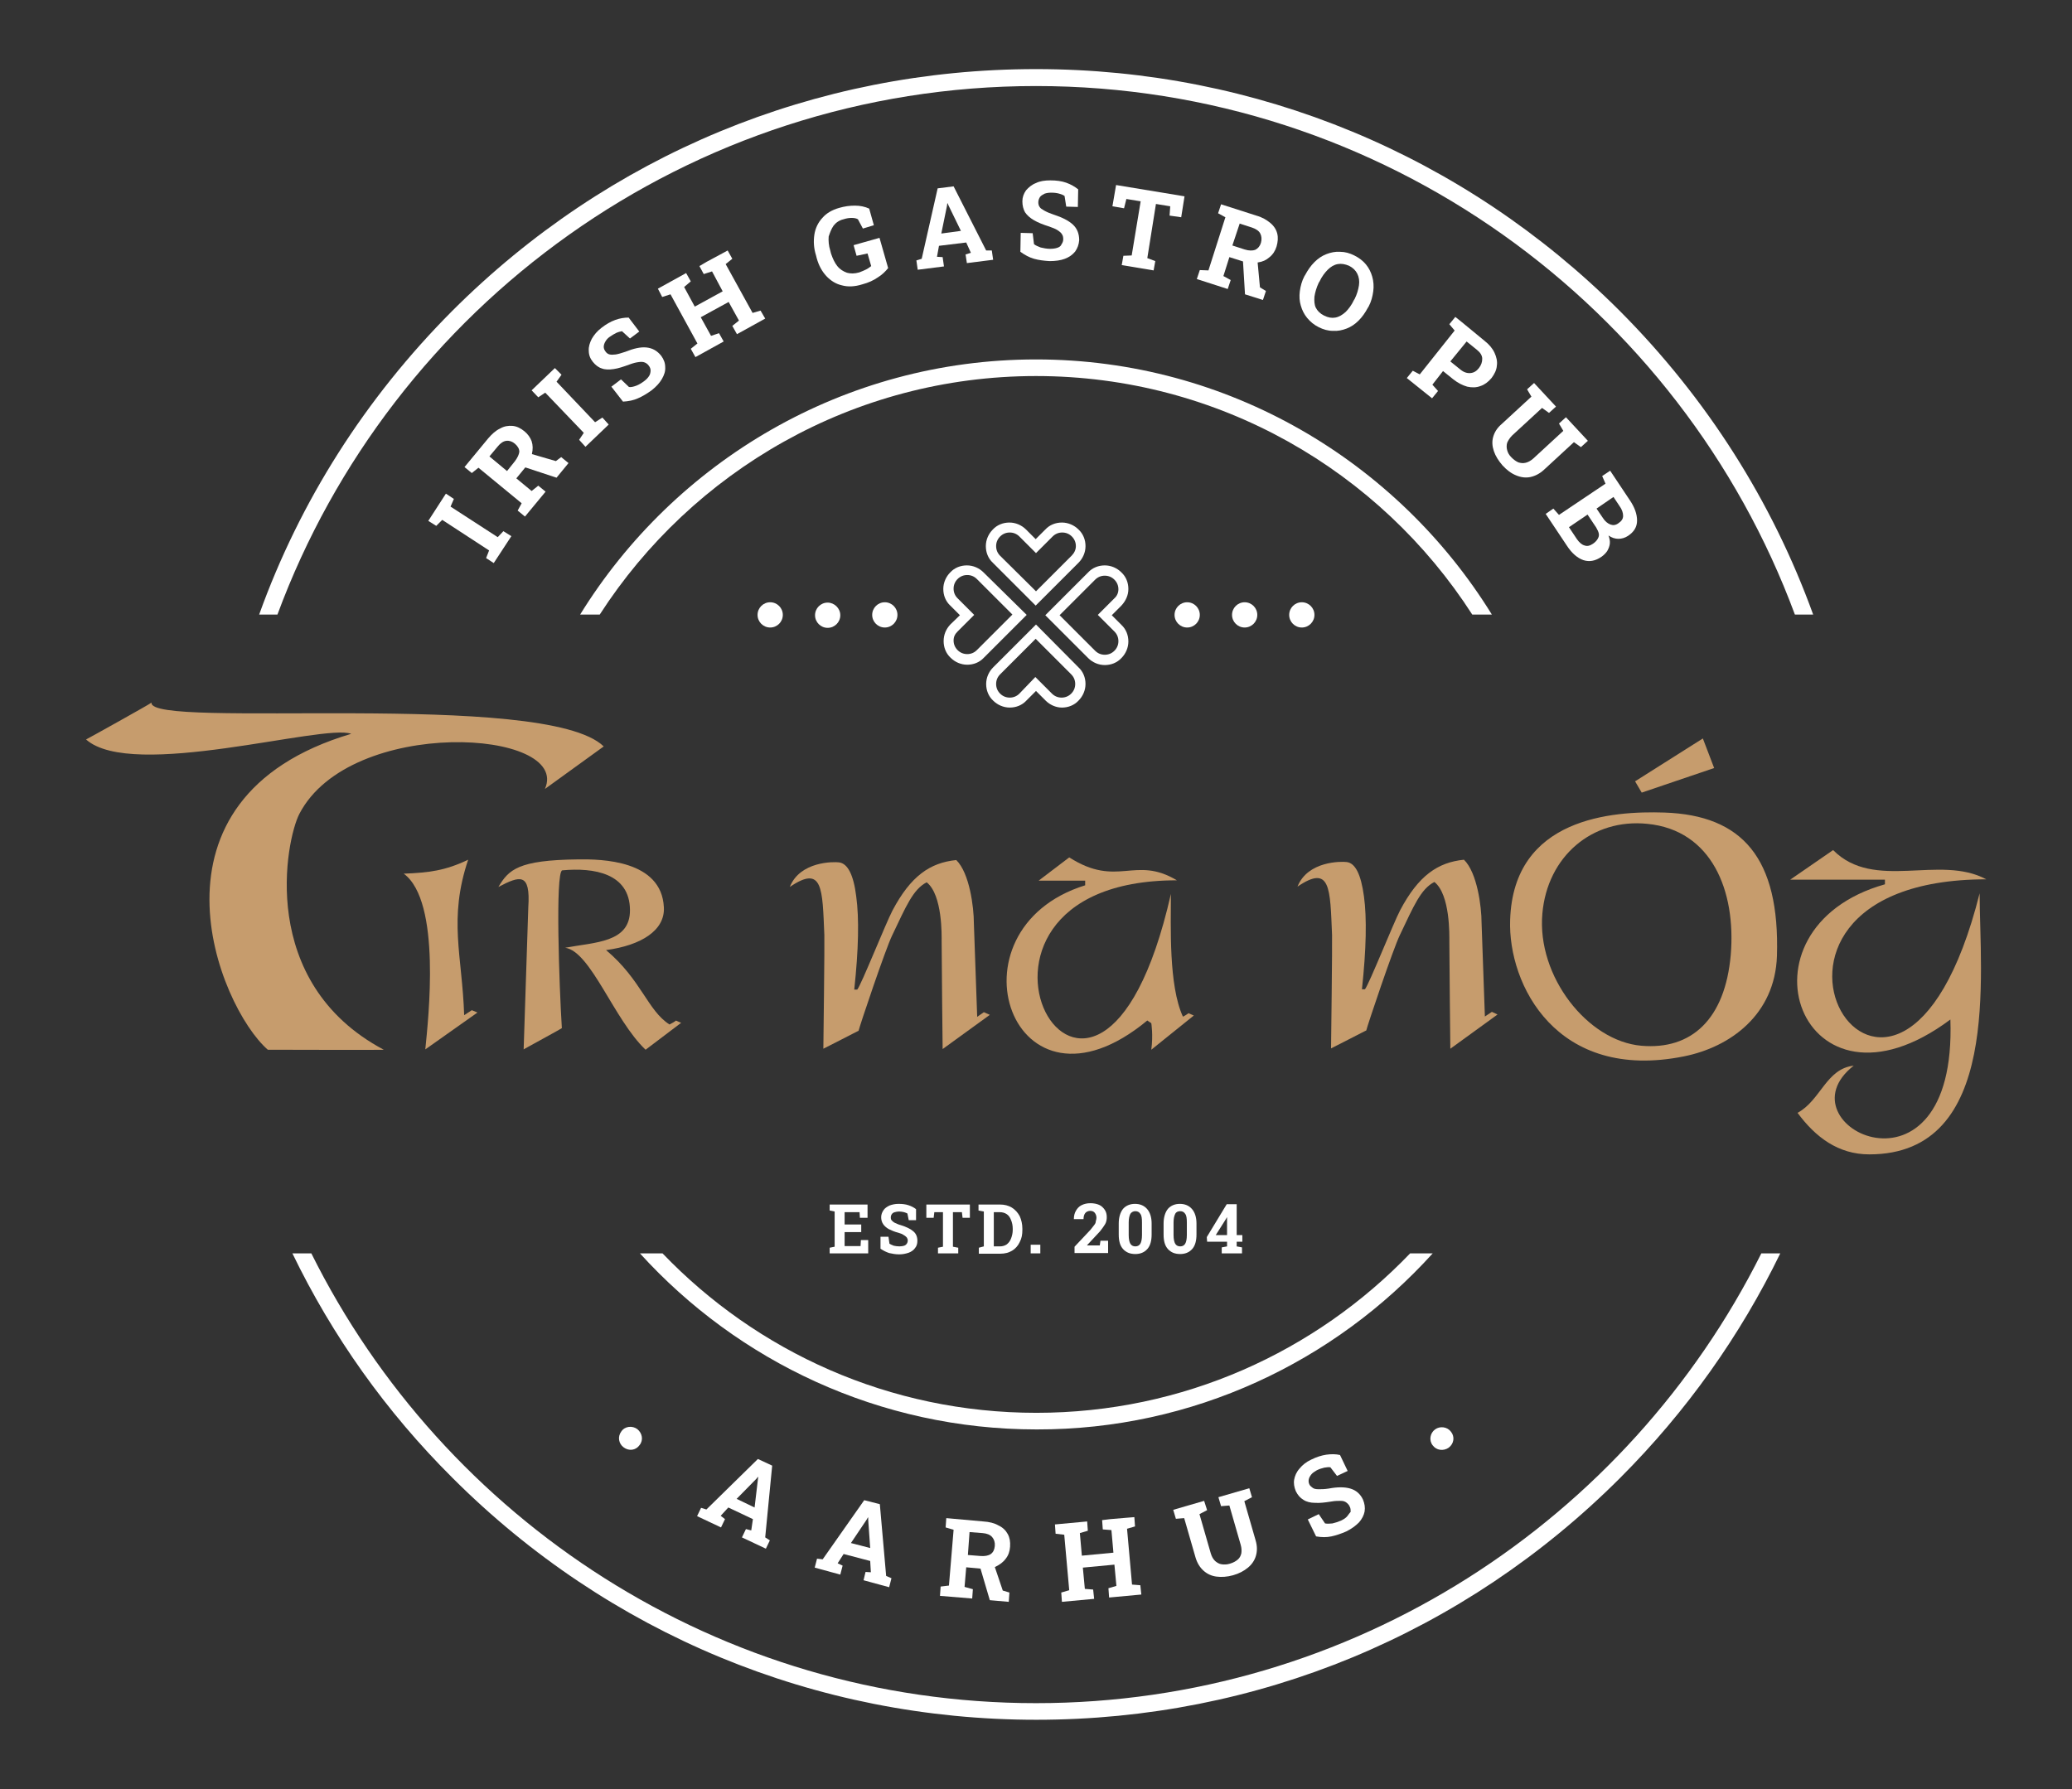 <?xml version="1.0" encoding="utf-8"?>
<!-- Generator: Adobe Illustrator 25.2.0, SVG Export Plug-In . SVG Version: 6.00 Build 0)  -->
<svg version="1.1" id="Layer_1" xmlns="http://www.w3.org/2000/svg" xmlns:xlink="http://www.w3.org/1999/xlink" x="0px" y="0px"
	 viewBox="0 0 623.6 538.6" style="enable-background:new 0 0 623.6 538.6;" xml:space="preserve">
<rect x="0" y="0" width="623.6" height="538.6" fill="#333333" stroke="none"/>
<style type="text/css">
	.st0{fill:#C69C6D;}
	.st1{fill:#FFFFFF;}
</style>
<g>
	<g>
		<path class="st0" d="M294.1,306.1l-1-28.2c0-4.8-1.3-15.1-5.3-19c-7.9,0.8-13.7,4.8-19.2,15.2c-2,3.8-9.4,22.4-10.6,23.8l-0.9,0
			c1.3-12.1,1.5-21.4,0.6-28c-0.8-6.6-2.6-10-5.2-10.3c-1.5-0.2-11.7-0.4-14.8,7.4c10-6.8,9.8,0.5,10.4,14.5
			c0.1,2.2-0.3,34.2-0.3,34.2c0.1,0,10.7-5.5,10.6-5.4c0.3-1.4,8.1-24.6,10.1-28.7c4.2-8.8,6.3-13.9,10.4-16
			c4.8,3.8,4.5,16.2,4.5,17.8c0,5.9,0.3,32.4,0.3,32.4l14.2-10.3l-1.8-0.8L294.1,306.1z"/>
		<path class="st0" d="M139.7,305.6c-0.6-18-4.8-28.9,1.2-46.8c-6.9,3.3-11.8,3.9-19.4,4.2c11.4,8.3,7.4,43.8,6.5,52.9l15.7-11.1
			l-1.7-0.7L139.7,305.6z"/>
		<path class="st0" d="M90.1,245c15.3-29.5,81.9-25.5,73.9-7.5c0,0,17.6-12.7,17.7-12.8c-17.6-17.2-137.3-5-136.1-13.2
			c0,0.2-19.6,11.1-19.7,11.1c13.9,12.4,71.4-4.8,79.8-1.7c-65.4,19.4-40,82.1-25.1,95.1c0,0,35.1,0.1,34.9,0
			C77.3,295.7,86.1,252.7,90.1,245z"/>
		<polygon class="st0" points="515.9,231.2 512.5,222.3 492.1,235.2 494.1,238.6 		"/>
		<path class="st0" d="M201.5,308.4c-6.6-4.2-8.5-13.5-19.1-22.4c10.5-1.4,17.8-5.9,17.4-12.9c-0.7-14.2-18.8-14.5-25.8-14.4
			c-18.1,0.2-20.9,3.1-24,8.3c6.5-3.4,9.7-4.4,9,6.1l-1.4,42.8c-0.1,0,11.5-6.3,11.5-6.4c-0.8-12.7-2-46.8,0.1-47.5
			c9.6-0.9,20.3,0.9,20.4,11.9c0.1,9.9-10.5,9.7-19.5,11.4c7.7,1.1,14.7,21.7,24.2,30.7l10.7-8.1l-1.6-0.7
			C203.7,307.2,201.6,308.4,201.5,308.4z"/>
		<path class="st0" d="M597.8,264.7c-14.1-7.6-33.7,3.7-46.1-8.8l-12.9,8.9l28.5,0l0,1.4c-47.2,13.3-25.3,74.3,19.7,40.7
			c2,58.4-52.1,31.9-29.1,13.9c-8.3,0.9-9.9,10.4-16.9,14.2c5.4,7.3,12.2,12.5,21.6,12.5c39.8,0,33.2-54.4,33.2-78.6
			C570.7,368.8,508.9,264.8,597.8,264.7z"/>
		<path class="st0" d="M500.9,244.6c-15.6-0.5-45.4,1.5-46.4,32.3c-0.7,19.5,14,48.8,52.3,41.1c14-2.8,27.4-12.6,28-30.2
			C535.7,258.3,524.4,245.4,500.9,244.6z M520.9,287.4c-1.7,19.5-11.9,28.7-26.9,27.4c-16.2-1.4-31.5-20.9-29.8-39.8
			c1.5-17.2,15-28.7,31.6-27C515.2,249.9,522.5,268.2,520.9,287.4z"/>
		<path class="st0" d="M446.9,306l-1-28.2c0-4.8-1.3-15.1-5.3-19c-7.9,0.8-13.7,4.8-19.2,15.2c-2,3.8-9.4,22.4-10.6,23.8l-0.9,0
			c1.3-12.1,1.5-21.4,0.6-28c-0.9-6.6-2.6-10-5.2-10.3c-1.5-0.2-11.7-0.4-14.8,7.4c10-6.8,9.8,0.5,10.4,14.5
			c0.1,2.2-0.3,34.2-0.3,34.2c0.1,0,10.7-5.5,10.6-5.4c0.3-1.4,8.1-24.6,10.1-28.7c4.2-8.8,6.3-13.9,10.4-16
			c4.8,3.8,4.5,16.2,4.5,17.8c0,5.9,0.3,32.4,0.3,32.4l14.2-10.3l-1.7-0.8L446.9,306z"/>
		<path class="st0" d="M356,306c-4.3-9.4-3.6-27.1-3.6-36.9c-22.7,100.2-78.6-4.1,1.8-4.1c-12.7-7.6-17.8,2.4-32.4-6.9l-9.2,7h14
			l0,1.4c-42.8,13.3-22,74.4,18.7,40.7c0.1,0.1,1.2,0.8,1.2,0.8s0.6,3.6,0,8l12.8-10.3l-1.6-0.7C357.9,304.9,356,306.2,356,306z"/>
	</g>
	<g>
		<polygon class="st1" points="134.2,148.6 128.9,156.8 131.3,158.3 133.1,156.5 147.2,165.7 146.3,168 148.6,169.5 153.9,161.4 
			151.5,159.9 149.8,161.7 135.6,152.5 136.6,150.2 		"/>
		<path class="st1" d="M157.8,129.8c-1.1-0.9-2.3-1.5-3.6-1.6c-1.2-0.1-2.5,0.1-3.7,0.8c-1.3,0.6-2.5,1.7-3.6,3l-7.1,8.6l2.2,1.8
			l2-1.6l13,10.7l-1.2,2.2l2.2,1.8l6.2-7.5l-2.2-1.8l-2,1.6l-4.6-3.8l2.7-3.3l9.4,3.1l3.6-4.4l-2.2-1.8l-1.6,1.2l-7.2-2.1
			c0,0,0,0,0-0.1c0.3-1.3,0.3-2.6-0.1-3.8C159.6,131.7,158.8,130.6,157.8,129.8z M155,138.8l-2.4,3l-5.3-4.4l2.5-3
			c0.8-1,1.7-1.6,2.6-1.7c0.9-0.1,1.8,0.2,2.6,0.9c0.8,0.7,1.3,1.5,1.3,2.4C156.2,136.8,155.8,137.7,155,138.8z"/>
		<polygon class="st1" points="167,110.8 160,117.5 162,119.6 164.1,118.2 175.7,130.3 174.3,132.4 176.2,134.5 183.2,127.8 
			181.3,125.7 179.1,127.1 167.5,114.9 169,112.8 		"/>
		<path class="st1" d="M183.5,101.4c0.7-0.5,1.4-0.9,2-1.2c0.7-0.3,1.2-0.4,1.7-0.5l2.4,2.2l2.8-2.1l-3.2-4.2c-1.3,0-2.6,0.2-4,0.7
			c-1.4,0.5-2.8,1.3-4.2,2.4c-1.3,1-2.2,2.1-2.9,3.3c-0.6,1.2-1,2.4-0.9,3.6c0,1.2,0.4,2.3,1.2,3.3c0.8,1,1.7,1.7,2.7,2
			c1,0.4,2.2,0.4,3.6,0.2c1.4-0.2,2.9-0.7,4.8-1.4c1.1-0.4,1.9-0.6,2.7-0.7c0.7-0.1,1.3-0.1,1.8,0.1c0.5,0.2,0.9,0.5,1.2,0.9
			c0.4,0.5,0.6,1,0.6,1.5c0,0.5-0.1,1.1-0.4,1.6c-0.3,0.5-0.8,1.1-1.5,1.6c-0.8,0.6-1.6,1.1-2.4,1.4c-0.8,0.3-1.6,0.5-2.2,0.4
			l-2.4-2.3l-2.9,2.2l3.5,4.5c1.7-0.1,3.2-0.4,4.5-1c1.4-0.6,2.7-1.4,4.1-2.4c1.4-1.1,2.4-2.2,3.1-3.4c0.7-1.2,1.1-2.4,1-3.6
			c0-1.2-0.4-2.3-1.2-3.4c-1.2-1.5-2.6-2.3-4.4-2.5s-3.9,0.3-6.4,1.3c-1.2,0.4-2.2,0.7-2.9,0.8c-0.8,0.1-1.4,0.1-1.8,0
			c-0.5-0.1-0.9-0.4-1.2-0.8c-0.4-0.5-0.6-1-0.6-1.5c0-0.5,0.2-1.1,0.5-1.6C182.5,102.3,182.9,101.8,183.5,101.4z"/>
		<polygon class="st1" points="206.5,82.2 198,86.9 199.3,89.4 201.8,88.6 209.9,103.4 207.9,105 209.3,107.5 217.8,102.8 
			216.4,100.3 214,101.1 210.9,95.5 219.3,90.9 222.4,96.5 220.4,98.1 221.8,100.6 230.3,95.9 228.9,93.5 226.5,94.2 218.4,79.5 
			220.4,77.9 219,75.4 216.8,76.6 212.7,78.8 210.5,80.1 211.8,82.5 214.3,81.7 217.5,87.7 209.1,92.3 205.9,86.4 207.9,84.7 		"/>
		<path class="st1" d="M250.9,67.9c0.7-0.9,1.7-1.6,3-1.9c0.9-0.3,1.7-0.4,2.4-0.4c0.7,0,1.4,0.1,1.9,0.4l1.5,2.8l3.3-1l-1.4-5
			c-1.3-0.6-2.7-0.9-4.3-0.9c-1.6,0-3.1,0.2-4.8,0.7c-2.1,0.6-3.8,1.6-5,3c-1.3,1.4-2.1,3.1-2.4,5c-0.3,2-0.2,4.1,0.5,6.3l0.2,0.8
			c0.6,2.2,1.6,4,2.9,5.4c1.3,1.4,2.9,2.4,4.7,2.8c1.8,0.5,3.9,0.4,6.1-0.3c1.9-0.5,3.4-1.2,4.7-2.1c1.3-0.8,2.3-1.8,3.1-2.8
			l-2.6-9.1l-7.8,2.2l0.9,3.2l3.3-0.7l1.1,3.8c-0.4,0.3-0.9,0.7-1.5,1c-0.6,0.3-1.3,0.6-2.1,0.9c-1.4,0.4-2.6,0.4-3.7,0.1
			c-1.1-0.4-2.1-1-2.9-2s-1.4-2.3-1.9-3.8l-0.2-0.8c-0.5-1.6-0.6-3-0.5-4.3C249.8,70,250.2,68.9,250.9,67.9z"/>
		<path class="st1" d="M291,79.2l7.9-1l-0.4-2.8l-1.7,0L287,56.1l-4.8,0.6l-4.8,21.2l-1.6,0.5l0.4,2.8l7.9-1l-0.4-2.8l-1.7-0.1
			l0.6-3.3l8.2-1l1.4,3.1l-1.6,0.5L291,79.2z M283.3,70.3l1.7-8.3l0.1-0.8l0.1,0l0.3,0.7l3.7,7.6L283.3,70.3z"/>
		<path class="st1" d="M318.2,74.6c-0.6,0.2-1.3,0.3-2.2,0.3c-1,0-1.9-0.2-2.8-0.4c-0.8-0.3-1.5-0.6-2-1l-0.4-3.3l-3.6-0.1l-0.1,5.7
			c1.4,1,2.7,1.7,4.1,2.1c1.4,0.4,3,0.6,4.7,0.7c1.7,0,3.3-0.2,4.6-0.7c1.3-0.5,2.3-1.2,3.1-2.2c0.7-1,1.1-2.1,1.2-3.4
			c0-1.9-0.6-3.5-1.9-4.7c-1.3-1.2-3.3-2.2-5.8-3c-1.2-0.4-2.1-0.8-2.8-1.2c-0.7-0.4-1.2-0.7-1.4-1.1c-0.3-0.4-0.4-0.9-0.4-1.4
			c0-0.6,0.2-1.1,0.5-1.6c0.3-0.4,0.8-0.7,1.4-1c0.6-0.2,1.2-0.3,2-0.3c0.9,0,1.7,0.1,2.4,0.3c0.7,0.2,1.2,0.4,1.6,0.7l0.5,3.2
			l3.5,0.1l0.1-5.3c-1-0.8-2.2-1.5-3.6-2c-1.4-0.5-3-0.7-4.8-0.7c-1.6,0-3.1,0.2-4.3,0.8c-1.3,0.5-2.2,1.3-3,2.2
			c-0.7,1-1.1,2.1-1.1,3.3c0,1.3,0.3,2.4,0.8,3.3c0.6,0.9,1.5,1.7,2.7,2.4c1.2,0.7,2.7,1.3,4.6,1.9c1.1,0.4,1.9,0.7,2.5,1.1
			c0.6,0.4,1.1,0.8,1.3,1.2c0.3,0.4,0.4,0.9,0.4,1.5c0,0.6-0.2,1.1-0.5,1.5C319.3,74.1,318.8,74.4,318.2,74.6z"/>
		<polygon class="st1" points="355.5,65.4 356.5,59.1 335.9,55.7 334.8,62.1 338.3,62.7 339,59.9 343.3,60.6 340.6,76.9 338.1,77 
			337.6,79.8 347.2,81.4 347.7,78.6 345.3,77.7 347.9,61.4 352.2,62.1 352,64.9 		"/>
		<path class="st1" d="M361.1,81.3l-0.9,2.7l9.3,3l0.9-2.7l-2.2-1.2l1.8-5.7l4.1,1.3l0.6,9.9l5.4,1.7l0.9-2.7l-1.8-1.1l-0.7-7.5
			c0,0,0,0,0.1,0c1.4-0.2,2.5-0.7,3.5-1.6c1-0.8,1.7-1.9,2.1-3.2c0.4-1.4,0.5-2.7,0.2-3.9c-0.3-1.2-1-2.3-2.1-3.2
			c-1.1-0.9-2.4-1.7-4.2-2.2l-10.6-3.4l-0.9,2.7l2.2,1.2l-5.1,16L361.1,81.3z M373.1,67.3l3.7,1.2c1.2,0.4,2.1,1,2.5,1.8
			s0.5,1.7,0.2,2.8c-0.3,1-0.9,1.7-1.7,2.1c-0.8,0.3-1.9,0.3-3.2-0.1l-3.7-1.2L373.1,67.3z"/>
		<path class="st1" d="M396.9,98.5c1.4,0.7,2.8,1.1,4.3,1.1c1.4,0.1,2.8-0.2,4.1-0.7s2.5-1.3,3.6-2.4s2-2.4,2.8-3.9l0.2-0.3
			c0.8-1.5,1.2-3.1,1.4-4.6s0.1-3-0.3-4.4c-0.4-1.4-1-2.6-1.9-3.7c-0.9-1.1-2.1-2-3.5-2.7c-1.4-0.7-2.8-1.1-4.3-1.1
			c-1.4-0.1-2.8,0.2-4.1,0.7c-1.3,0.5-2.5,1.3-3.6,2.4c-1.1,1.1-2,2.4-2.8,3.9l-0.2,0.3c-0.8,1.5-1.2,3.1-1.4,4.6
			c-0.2,1.5-0.1,3,0.3,4.3c0.4,1.4,1,2.6,1.9,3.7C394.4,96.9,395.5,97.8,396.9,98.5z M395.6,89.3c0.2-1.3,0.6-2.7,1.3-4.2l0.2-0.3
			c0.7-1.5,1.6-2.7,2.5-3.6c0.9-0.9,1.9-1.5,3-1.7c1.1-0.2,2.2,0,3.4,0.5c1.2,0.6,2,1.4,2.5,2.4c0.5,1,0.7,2.2,0.5,3.5
			s-0.6,2.7-1.3,4.1l-0.2,0.3c-0.7,1.5-1.6,2.7-2.5,3.6c-1,0.9-2,1.5-3.1,1.7c-1.1,0.2-2.2,0-3.4-0.6c-1.2-0.6-2-1.4-2.5-2.4
			C395.6,91.8,395.5,90.6,395.6,89.3z"/>
		<path class="st1" d="M425.2,111.6l-1.8,2.2l7.6,6.1l1.8-2.2l-1.7-1.9l3.2-4.1l3.1,2.5c1.4,1.1,2.8,1.8,4.2,2.2
			c1.4,0.3,2.7,0.3,4-0.2c1.2-0.4,2.3-1.2,3.3-2.4c0.9-1.2,1.5-2.4,1.6-3.7c0.2-1.3-0.1-2.6-0.7-3.9c-0.6-1.3-1.6-2.5-3-3.6L440,97
			l-2-1.6l-1.8,2.2l1.6,1.9l-10.5,13.2L425.2,111.6z M441.4,102.8l3.1,2.5c1,0.8,1.6,1.7,1.6,2.7s-0.3,1.9-1,2.8
			c-0.7,0.9-1.5,1.4-2.5,1.5c-1,0.1-2-0.2-3-1l-3.1-2.5L441.4,102.8z"/>
		<path class="st1" d="M449.4,131.5c-0.4,1.4-0.3,2.8,0.2,4.3c0.5,1.5,1.4,2.9,2.6,4.3c1.3,1.4,2.6,2.4,4.1,3
			c1.4,0.6,2.9,0.8,4.3,0.5c1.4-0.3,2.8-1,4.1-2.2l9-8.3l2.1,1.5l2.1-1.9l-6.6-7.1l-2.1,1.9l1.3,2.2l-9,8.3
			c-0.8,0.7-1.5,1.1-2.3,1.3c-0.8,0.2-1.5,0.1-2.2-0.1c-0.7-0.3-1.4-0.8-2.1-1.5c-0.7-0.7-1.1-1.4-1.3-2.2c-0.2-0.7-0.2-1.5,0-2.2
			c0.3-0.7,0.8-1.5,1.5-2.2l9-8.3l2.1,1.5l2.1-1.9l-6.6-7.1l-2.1,1.9l1.3,2.2l-9,8.3C450.6,128.8,449.8,130.1,449.4,131.5z"/>
		<path class="st1" d="M467.5,153.1l-2.3,1.6l6.4,9.6c1.5,2.3,3.2,3.7,4.9,4.3c1.8,0.6,3.6,0.3,5.5-1c0.7-0.5,1.3-1.1,1.7-1.7
			c0.4-0.7,0.7-1.4,0.8-2.2s-0.1-1.7-0.4-2.5c1,0.7,2,1,3,1c1,0,2-0.3,2.9-0.9c1.8-1.2,2.7-2.7,2.7-4.6s-0.7-4-2.3-6.3l-4.4-6.6
			l-1.4-2.1l-2.4,1.6l1,2.3l-14,9.4L467.5,153.1z M485.6,149.6l1.8,2.7c0.8,1.1,1.1,2.1,1.1,3c0,0.9-0.5,1.6-1.4,2.2
			c-0.8,0.6-1.6,0.7-2.4,0.4c-0.8-0.3-1.6-0.9-2.3-2l-1.9-2.8L485.6,149.6z M477.8,154.9l2.6,3.9c0.4,0.7,0.7,1.3,0.8,1.9
			c0.1,0.6-0.1,1.1-0.4,1.6c-0.3,0.5-0.8,1-1.4,1.4c-0.9,0.6-1.7,0.8-2.5,0.5c-0.8-0.2-1.6-0.9-2.3-1.9l-2.4-3.6L477.8,154.9z"/>
		<path class="st1" d="M191.8,430.2c-1.5-1.1-3.7-0.9-4.8,0.7c-1.2,1.6-0.8,3.7,0.7,4.8c1.6,1.2,3.7,0.9,4.8-0.7
			C193.7,433.5,193.3,431.4,191.8,430.2z"/>
		<path class="st1" d="M228.1,439.2l-15.5,15.2l-1.6-0.5l-1.2,2.5l7.2,3.4l1.2-2.5l-1.3-1l2.3-2.5l7.4,3.5l-0.5,3.4l-1.6-0.4
			l-1.2,2.5l7.2,3.4l1.2-2.5l-1.4-0.9l2.1-21.6L228.1,439.2z M228.1,445.4l-1,8.4l-5.4-2.6l5.9-6l0.5-0.6l0.1,0L228.1,445.4z"/>
		<path class="st1" d="M259.9,475.7l7.7,2.1l0.7-2.7l-1.6-0.7l-1.9-21.6l-4.7-1.2l-12.5,17.8l-1.7-0.2l-0.7,2.7l7.7,2.1l0.7-2.7
			l-1.5-0.7l1.8-2.8l8,2.1l0.2,3.4l-1.6-0.1L259.9,475.7z M256.1,464.5l4.7-7l0.4-0.7l0.1,0l0,0.7l0.6,8.5L256.1,464.5z"/>
		<path class="st1" d="M302.7,469.2c0.8-1,1.2-2.2,1.3-3.6c0.1-1.5-0.1-2.7-0.7-3.8c-0.6-1.1-1.5-2-2.8-2.6
			c-1.2-0.7-2.8-1.1-4.6-1.2l-11.1-1l-0.2,2.8l2.4,0.7l-1.4,16.8l-2.5,0.3l-0.2,2.8l9.7,0.8l0.2-2.8l-2.5-0.7l0.5-5.9l4.3,0.4
			l2.8,9.5l5.7,0.5l0.2-2.8l-2-0.6l-2.4-7.1c0,0,0,0,0.1,0C300.9,471,301.9,470.3,302.7,469.2z M291.8,461.2l3.9,0.3
			c1.3,0.1,2.3,0.5,2.9,1.2c0.6,0.7,0.9,1.6,0.8,2.7c-0.1,1.1-0.5,1.9-1.2,2.4c-0.7,0.5-1.8,0.7-3.1,0.6l-3.8-0.3L291.8,461.2z"/>
		<polygon class="st1" points="333.8,480.9 343.5,480 343.2,477.2 340.7,477 339.2,460.2 341.6,459.5 341.4,456.7 338.9,456.9 
			334.2,457.3 331.7,457.6 331.9,460.4 334.5,460.6 335.1,467.4 325.6,468.3 325,461.5 327.4,460.8 327.2,458 317.5,458.9 
			317.7,461.7 320.3,462 321.8,478.7 319.4,479.4 319.6,482.2 329.3,481.3 329,478.5 326.5,478.3 325.9,471.9 335.4,471 336,477.4 
			333.6,478.1 		"/>
		<path class="st1" d="M362.4,451.8l-9.3,2.7l0.8,2.7l2.5-0.2l3.4,11.8c0.5,1.7,1.3,3,2.4,4c1.1,1,2.4,1.6,3.9,1.8
			c1.5,0.2,3.2,0.1,5-0.4c1.8-0.5,3.3-1.3,4.5-2.3c1.2-1,2-2.2,2.4-3.6c0.4-1.4,0.4-2.9-0.1-4.6l-3.4-11.8l2.3-1.2l-0.8-2.7
			l-9.3,2.7l0.8,2.7l2.5-0.2l3.4,11.8c0.3,1,0.3,1.9,0.2,2.6c-0.2,0.8-0.5,1.4-1.1,1.9c-0.6,0.5-1.3,0.9-2.3,1.2
			c-0.9,0.3-1.8,0.3-2.5,0.2c-0.8-0.1-1.4-0.5-2-1c-0.6-0.6-1-1.3-1.3-2.3l-3.4-11.8l2.3-1.2L362.4,451.8z"/>
		<path class="st1" d="M405.5,456.4c-0.4,0.5-1,0.9-1.8,1.3c-0.9,0.4-1.8,0.7-2.7,0.9c-0.9,0.1-1.6,0.1-2.2,0l-1.9-2.8l-3.3,1.6
			l2.5,5.1c1.7,0.3,3.2,0.3,4.6,0c1.4-0.3,2.9-0.8,4.5-1.5c1.6-0.8,2.8-1.7,3.8-2.7c0.9-1,1.5-2.2,1.7-3.3c0.2-1.2,0-2.4-0.5-3.6
			c-0.8-1.7-2.1-2.8-3.8-3.3c-1.7-0.5-3.9-0.5-6.5,0c-1.3,0.2-2.3,0.2-3,0.2c-0.8,0-1.4-0.1-1.8-0.4s-0.8-0.6-1-1
			c-0.3-0.6-0.3-1.1-0.2-1.6s0.4-1,0.8-1.5c0.4-0.5,1-0.8,1.6-1.2c0.8-0.4,1.5-0.6,2.3-0.8c0.7-0.1,1.3-0.2,1.8-0.1l2,2.6l3.2-1.5
			l-2.3-4.8c-1.3-0.3-2.6-0.3-4.1-0.1c-1.4,0.2-3,0.7-4.6,1.5c-1.5,0.7-2.6,1.6-3.5,2.7c-0.9,1-1.4,2.2-1.6,3.3s0,2.3,0.5,3.5
			c0.6,1.2,1.3,2,2.3,2.6c0.9,0.6,2.1,0.9,3.5,0.9c1.4,0.1,3-0.1,4.9-0.4c1.1-0.2,2-0.2,2.8-0.2s1.3,0.2,1.7,0.5
			c0.4,0.3,0.8,0.7,1,1.2c0.3,0.5,0.3,1.1,0.3,1.6C406.2,455.4,405.9,455.9,405.5,456.4z"/>
		<path class="st1" d="M436,435.8c1.6-1.2,1.9-3.3,0.7-4.8c-1.1-1.5-3.3-1.8-4.8-0.7c-1.5,1.1-1.9,3.3-0.7,4.8
			C432.3,436.6,434.4,436.9,436,435.8z"/>
		<path class="st1" d="M174.6,185h5.9c27.8-43.1,76.3-71.8,131.3-71.8c55,0,103.5,28.6,131.3,71.8h5.9
			c-28.4-46-79.3-76.8-137.2-76.8S203,139,174.6,185z"/>
		<path class="st1" d="M431.2,377.3h-6.8c-28.4,29.6-68.3,48-112.5,48s-84.1-18.4-112.5-48h-6.8c29.5,32.5,72.1,53,119.4,53
			C359.1,430.4,401.7,409.9,431.2,377.3z"/>
		<path class="st1" d="M487.5,93.6c-46.9-46.9-109.3-72.8-175.7-72.8c-66.4,0-128.7,25.8-175.7,72.8C109.9,119.9,90.2,151,78,185
			h5.5C117.8,92.2,207.2,25.9,311.8,25.9c104.6,0,194,66.3,228.4,159.1h5.5C533.4,151,513.7,119.9,487.5,93.6z"/>
		<path class="st1" d="M311.8,512.7c-95.4,0-178.2-55.2-218.1-135.4H88c12,24.8,28.1,47.6,48.2,67.6
			c46.9,46.9,109.3,72.8,175.7,72.8c66.4,0,128.7-25.8,175.7-72.8c20-20,36.2-42.9,48.2-67.6h-5.7
			C490,457.5,407.2,512.7,311.8,512.7z"/>
		<path class="st1" d="M319.6,157.3c-1.9,0-3.7,0.7-5,2.1l-2.9,2.9l-2.9-2.9c-1.3-1.3-3.1-2.1-5-2.1c-1.9,0-3.7,0.7-5,2.1
			c-1.3,1.3-2.1,3.1-2.1,5s0.7,3.7,2.1,5l12.9,12.9l12.9-12.9c1.3-1.3,2.1-3.1,2.1-5s-0.7-3.7-2.1-5
			C323.3,158.1,321.5,157.3,319.6,157.3z M322.5,167.3L311.8,178L301,167.3c-0.8-0.8-1.2-1.8-1.2-2.9s0.4-2.1,1.2-2.9
			c0.8-0.8,1.8-1.2,2.9-1.2c1.1,0,2.1,0.4,2.9,1.2l5,5l5-5c0.8-0.8,1.8-1.2,2.9-1.2s2.1,0.4,2.9,1.2c0.8,0.8,1.2,1.8,1.2,2.9
			S323.3,166.5,322.5,167.3z"/>
		<path class="st1" d="M319.6,213c1.9,0,3.7-0.7,5-2.1c1.3-1.3,2.1-3.1,2.1-5s-0.7-3.7-2.1-5L311.8,188l-12.9,12.9
			c-1.3,1.3-2.1,3.1-2.1,5s0.7,3.7,2.1,5c1.3,1.3,3.1,2.1,5,2.1c1.9,0,3.7-0.7,5-2.1l2.9-2.9l2.9,2.9C316,212.2,317.8,213,319.6,213
			z M306.8,208.8c-0.8,0.8-1.8,1.2-2.9,1.2c-1.1,0-2.1-0.4-2.9-1.2c-0.8-0.8-1.2-1.8-1.2-2.9s0.4-2.1,1.2-2.9l10.7-10.7l10.7,10.7
			c0.8,0.8,1.2,1.8,1.2,2.9s-0.4,2.1-1.2,2.9c-0.8,0.8-1.8,1.2-2.9,1.2s-2.1-0.4-2.9-1.2l-5-5L306.8,208.8z"/>
		<path class="st1" d="M284,193c0,1.9,0.7,3.7,2.1,5c1.3,1.3,3.1,2.1,5,2.1s3.7-0.7,5-2.1l12.9-12.9L296,172.3
			c-1.3-1.3-3.1-2.1-5-2.1s-3.7,0.7-5,2.1c-1.3,1.3-2.1,3.1-2.1,5c0,1.9,0.7,3.7,2.1,5l2.9,2.9L286,188
			C284.7,189.4,284,191.1,284,193z M288.2,190.1l5-5l-5-5c-0.8-0.8-1.2-1.8-1.2-2.9c0-1.1,0.4-2.1,1.2-2.9c0.8-0.8,1.8-1.2,2.9-1.2
			s2.1,0.4,2.9,1.2l10.7,10.7l-10.7,10.7c-0.8,0.8-1.8,1.2-2.9,1.2s-2.1-0.4-2.9-1.2c-0.8-0.8-1.2-1.8-1.2-2.9
			S287.4,190.9,288.2,190.1z"/>
		<path class="st1" d="M339.6,177.3c0-1.9-0.7-3.7-2.1-5c-1.3-1.3-3.1-2.1-5-2.1s-3.7,0.7-5,2.1l-12.9,12.9l12.9,12.9
			c1.3,1.3,3.1,2.1,5,2.1s3.7-0.7,5-2.1c1.3-1.3,2.1-3.1,2.1-5s-0.7-3.7-2.1-5l-2.9-2.9l2.9-2.9
			C338.8,180.9,339.6,179.2,339.6,177.3z M335.4,180.1l-5,5l5,5c0.8,0.8,1.2,1.8,1.2,2.9s-0.4,2.1-1.2,2.9c-0.8,0.8-1.8,1.2-2.9,1.2
			s-2.1-0.4-2.9-1.2l-10.7-10.7l10.7-10.7c0.8-0.8,1.8-1.2,2.9-1.2s2.1,0.4,2.9,1.2c0.8,0.8,1.2,1.8,1.2,2.9
			C336.6,178.4,336.2,179.4,335.4,180.1z"/>
		<circle class="st1" cx="357.3" cy="185.1" r="3.8"/>
		<circle class="st1" cx="374.6" cy="185.1" r="3.8"/>
		<path class="st1" d="M395.6,185.1c0-2.1-1.7-3.8-3.8-3.8c-2.1,0-3.8,1.7-3.8,3.8s1.7,3.8,3.8,3.8
			C393.9,188.9,395.6,187.2,395.6,185.1z"/>
		<path class="st1" d="M235.6,185.1c0-2.1-1.7-3.8-3.8-3.8s-3.8,1.7-3.8,3.8s1.7,3.8,3.8,3.8S235.6,187.2,235.6,185.1z"/>
		<path class="st1" d="M249.1,181.4c-2.1,0-3.8,1.7-3.8,3.8s1.7,3.8,3.8,3.8c2.1,0,3.8-1.7,3.8-3.8S251.1,181.4,249.1,181.4z"/>
		<circle class="st1" cx="266.3" cy="185.1" r="3.8"/>
		<polygon class="st1" points="258.7,364.9 258.8,366.6 261.1,366.6 261.1,362.6 249.7,362.6 249.7,364.4 251.2,364.7 251.2,375.3 
			249.7,375.6 249.7,377.3 261.3,377.3 261.3,373.3 259.1,373.3 259,375.1 254.2,375.1 254.2,370.9 259.2,370.9 259.2,368.6 
			254.2,368.6 254.2,364.9 		"/>
		<path class="st1" d="M269.3,364.9c0.4-0.1,0.8-0.2,1.3-0.2c0.6,0,1,0.1,1.5,0.2c0.4,0.1,0.8,0.3,1,0.4l0.4,2h2.2V364
			c-0.6-0.5-1.4-0.9-2.3-1.2c-0.9-0.3-1.9-0.4-3-0.4c-1,0-1.9,0.2-2.7,0.5c-0.8,0.4-1.4,0.8-1.8,1.4s-0.7,1.3-0.7,2.1
			c0,0.8,0.2,1.5,0.6,2.1c0.4,0.6,1,1.1,1.7,1.5c0.8,0.4,1.7,0.8,2.9,1.1c0.7,0.2,1.2,0.4,1.6,0.7c0.4,0.2,0.7,0.5,0.9,0.7
			c0.2,0.3,0.3,0.6,0.3,0.9c0,0.4-0.1,0.7-0.3,1s-0.5,0.5-0.8,0.6c-0.4,0.1-0.8,0.2-1.4,0.2c-0.6,0-1.2-0.1-1.7-0.2
			c-0.5-0.2-1-0.4-1.3-0.6l-0.3-2.1H265v3.6c0.9,0.6,1.7,1,2.6,1.3c0.9,0.2,1.9,0.4,3,0.4c1.1,0,2-0.2,2.9-0.5
			c0.8-0.3,1.5-0.8,1.9-1.4c0.5-0.6,0.7-1.3,0.7-2.2c0-1.2-0.4-2.2-1.3-2.9c-0.8-0.7-2.1-1.3-3.7-1.8c-0.8-0.2-1.3-0.5-1.8-0.7
			c-0.4-0.2-0.7-0.5-0.9-0.7s-0.3-0.5-0.3-0.9c0-0.4,0.1-0.7,0.3-1C268.6,365.2,268.9,365,269.3,364.9z"/>
		<polygon class="st1" points="278.8,366.6 281,366.6 281.2,364.9 283.8,364.9 283.8,375.3 282.3,375.6 282.3,377.3 288.4,377.3 
			288.4,375.6 286.8,375.3 286.8,364.9 289.5,364.9 289.7,366.6 291.9,366.6 291.9,362.6 278.8,362.6 		"/>
		<path class="st1" d="M294.6,375.6v1.8h6.5c1.3,0,2.5-0.3,3.5-0.9c1-0.6,1.8-1.5,2.3-2.6c0.6-1.1,0.8-2.3,0.8-3.7v-0.3
			c0-1.4-0.3-2.7-0.8-3.8c-0.6-1.1-1.3-1.9-2.4-2.6c-1-0.6-2.2-0.9-3.5-0.9h-4.9h-1.6v1.8l1.6,0.3v10.5L294.6,375.6z M299.1,364.9
			h1.8c0.8,0,1.5,0.2,2.1,0.6s1,1,1.3,1.8c0.3,0.7,0.5,1.6,0.5,2.6v0.3c0,1-0.2,1.8-0.5,2.6c-0.3,0.8-0.7,1.3-1.3,1.8
			c-0.6,0.4-1.3,0.6-2.1,0.6h-1.8V364.9z"/>
		<rect x="310.2" y="374.7" class="st1" width="2.9" height="2.6"/>
		<path class="st1" d="M329.3,368.8c-0.3,0.4-0.7,0.9-1.1,1.4l-4.8,5.1v1.9h10.1v-3.7h-2.3l-0.2,1.4h-3.8l0-0.1l2.9-3.1
			c0.7-0.7,1.3-1.4,1.7-2c0.4-0.6,0.8-1.1,1-1.6c0.2-0.5,0.3-1.1,0.3-1.7c0-0.9-0.2-1.6-0.6-2.2c-0.4-0.6-1-1.2-1.7-1.5
			s-1.6-0.5-2.6-0.5c-1,0-1.9,0.2-2.7,0.6c-0.8,0.4-1.3,1-1.7,1.7c-0.4,0.7-0.6,1.5-0.6,2.4l0,0.1h2.9c0-0.8,0.2-1.4,0.5-1.8
			s0.9-0.7,1.5-0.7c0.6,0,1.1,0.2,1.4,0.6c0.3,0.4,0.5,0.9,0.5,1.5c0,0.3-0.1,0.7-0.2,1C329.8,368.1,329.6,368.4,329.3,368.8z"/>
		<path class="st1" d="M336.7,368.3v3.3c0,2,0.4,3.4,1.3,4.4c0.9,1,2.1,1.5,3.7,1.5c1.5,0,2.7-0.5,3.6-1.5c0.9-1,1.3-2.5,1.3-4.4
			v-3.3c0-1.9-0.5-3.4-1.4-4.4c-0.9-1-2.1-1.5-3.6-1.5c-1.5,0-2.7,0.5-3.6,1.5C337.2,364.9,336.7,366.4,336.7,368.3z M339.7,368
			c0-1.2,0.2-2,0.5-2.6c0.3-0.5,0.9-0.8,1.5-0.8c0.7,0,1.2,0.3,1.5,0.8c0.4,0.5,0.5,1.4,0.5,2.6v3.8c0,1.2-0.2,2.1-0.5,2.6
			c-0.3,0.5-0.8,0.8-1.5,0.8c-0.7,0-1.2-0.3-1.5-0.8s-0.5-1.4-0.5-2.6V368z"/>
		<path class="st1" d="M350.2,368.3v3.3c0,2,0.4,3.4,1.3,4.4c0.9,1,2.1,1.5,3.7,1.5c1.5,0,2.7-0.5,3.6-1.5c0.9-1,1.3-2.5,1.3-4.4
			v-3.3c0-1.9-0.5-3.4-1.4-4.4c-0.9-1-2.1-1.5-3.6-1.5c-1.5,0-2.7,0.5-3.6,1.5C350.7,364.9,350.2,366.4,350.2,368.3z M353.2,368
			c0-1.2,0.2-2,0.5-2.6s0.9-0.8,1.5-0.8c0.7,0,1.2,0.3,1.5,0.8c0.4,0.5,0.5,1.4,0.5,2.6v3.8c0,1.2-0.2,2.1-0.5,2.6s-0.8,0.8-1.5,0.8
			c-0.7,0-1.2-0.3-1.5-0.8s-0.5-1.4-0.5-2.6V368z"/>
		<path class="st1" d="M363.2,372.4l0.1,1.4h6v1.4l-1.6,0.3v1.8h6.1v-1.8l-1.6-0.3v-1.4h1.7v-2h-1.7v-9.3h-3L363.2,372.4z
			 M369.3,371.8h-3.4l3.1-4.9l0.2-0.4l0.1,0V371.8z"/>
	</g>
</g>
</svg>
